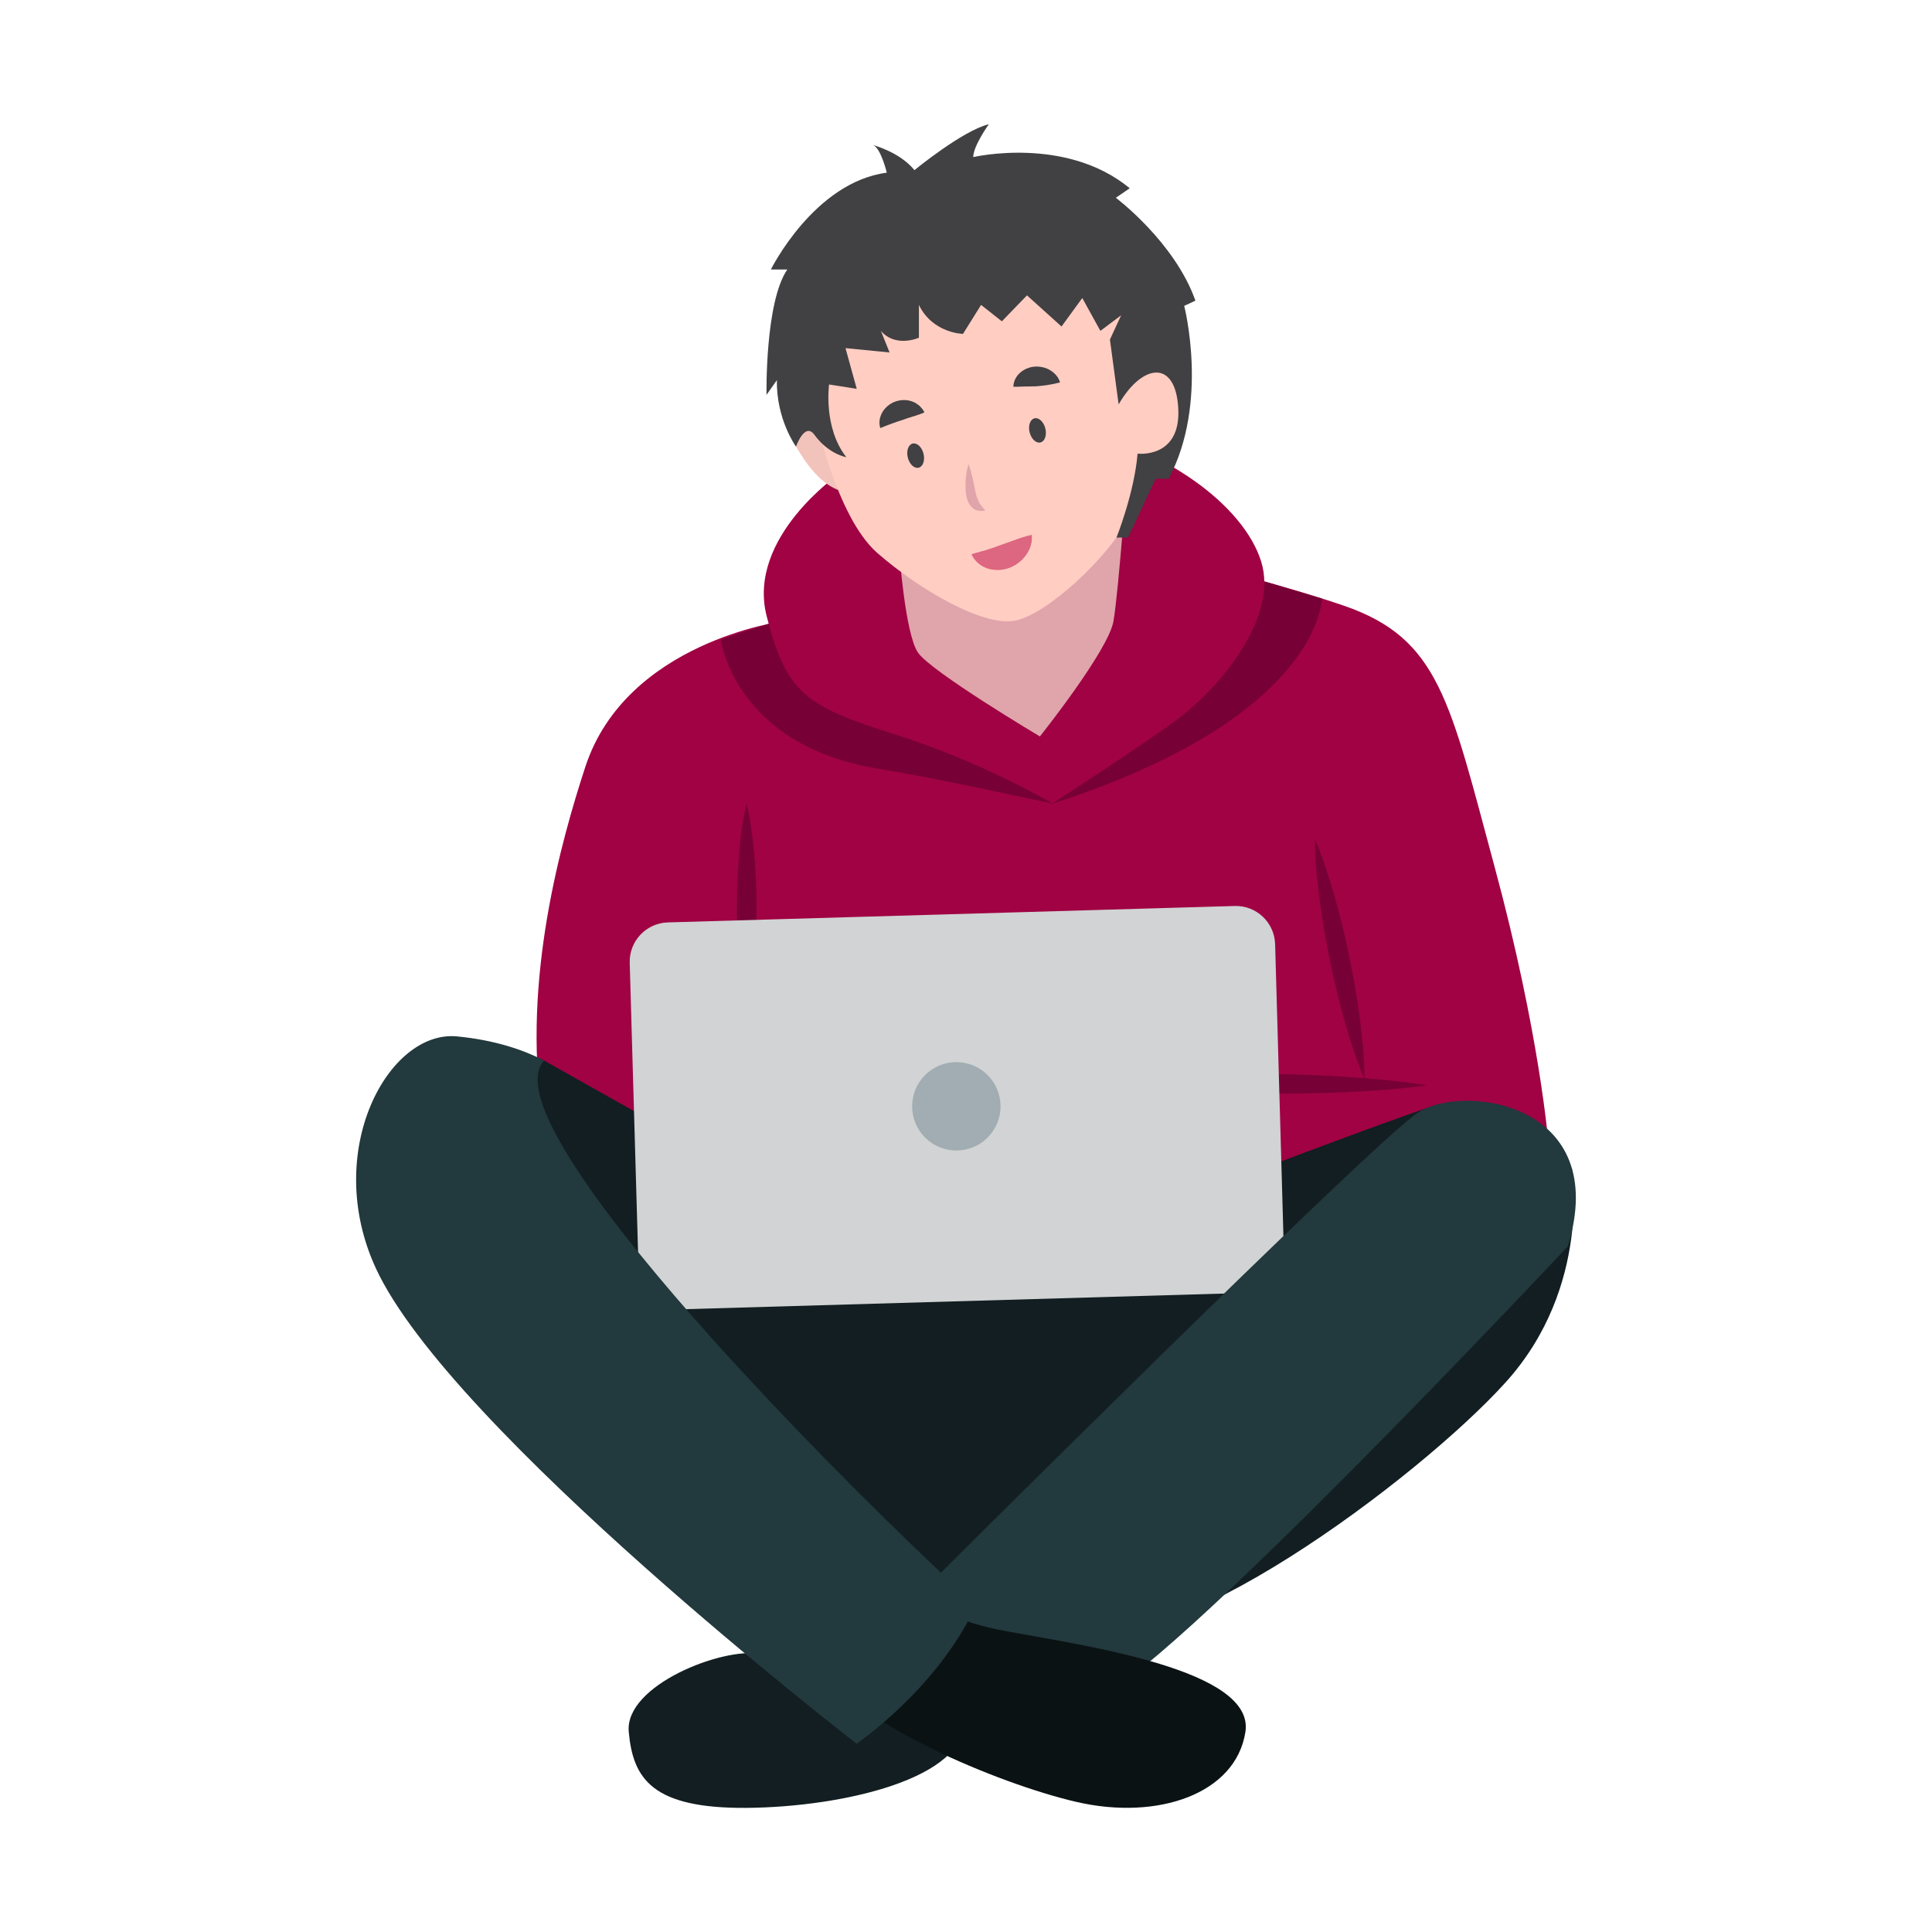 <svg xmlns="http://www.w3.org/2000/svg" enable-background="new 0 0 1600 1600" viewBox="0 0 1600 1600"><path fill="#a00243" d="M647.8,514.6c0,0-129.1,17.1-163,120.3C465,695.4,432.2,811.1,449,922.8s158.6,320.8,359.1,295
			c200.5-25.8,405.3-176.2,434-216.3c28.6-40.1,40.1-56,40.1-56s-7.2-89.9-44.4-227.5s-45.8-189.1-124.6-216.3
			c-78.8-27.2-265-71.6-265-71.6L647.8,514.6z"/><path fill="#121e21" d="M717,1376.9c0,0-56.6-1.4-87.4-7.2s-112.4,25.8-108.9,64.5s19.2,63.7,98.1,63c78.8-0.7,182.7-24.3,179.8-73.8
			C795.7,1374,717,1376.9,717,1376.9z"/><path fill="#121e21" d="M1008.4,981.8c0,0,135.2-51.8,182.3-67.2C1237.9,899.1,1111.4,1180.7,1008.4,981.8z"/><path fill="#121e21" d="M555.6,937.4L448.3,877c0,0-24.4,37.7,55.5,137.1s109.2,132.4,109.2,132.4L555.6,937.4z"/><path fill="#770036" d="M1181.6,898.8c-22.5,3.2-45,4.7-67.5,5.7c-22.5,1.1-44.9,1.3-67.4,1.1c-22.5-0.2-44.9-0.9-67.4-2.5
			c-22.5-1.4-44.9-3.4-67.3-7c22.5-3.2,45-4.7,67.5-5.7c22.5-1.1,44.9-1.3,67.4-1.1c22.5,0.3,44.9,1,67.4,2.5
			C1136.7,893.2,1159.1,895.2,1181.6,898.8z"/><path fill="#121e21" d="M1301.7,967.2c0,0,16.8,98.4-54.8,177.6c-71.6,79.3-284.6,238.5-358.4,202.2
			C724,1266.1,1301.7,967.2,1301.7,967.2z"/><path fill="#121e21" d="M571.8,1010.2c0,0-80.9,54.2-21.8,141c59.1,86.8,170.3,197,241.4,175.6s292-184.3,263.2-239.7
			S571.8,1010.2,571.8,1010.2z"/><path fill="#770036" d="M618.3,665.5c3.4,14.3,5.1,28.6,6.4,42.9c1.2,14.3,1.8,28.6,1.8,42.9c0,14.3-0.5,28.6-1.7,42.9
			c-1.3,14.3-3,28.6-6.4,42.9c-3.4-14.3-5.2-28.6-6.4-42.9c-1.2-14.3-1.8-28.6-1.7-42.9c0-14.3,0.6-28.6,1.8-42.9
			C613.1,694,614.9,679.7,618.3,665.5z"/><path fill="#d1d3d4" d="M1064.2,1069.8l-534.4,15.5l-8.3-288c-0.5-17.9,13.6-32.8,31.5-33.4l469.6-13.6
			c17.9-0.5,32.8,13.6,33.4,31.5L1064.2,1069.8z"/><path fill="#22393d" d="M763.7,1317.8c0,0,372.5-371.6,410.6-396.4c38.2-24.8,160.4-7.6,124.1,110.8c0,0-341.8,365-393.4,375.4
			c-51.6,10.4-158.5-18.2-160.4-45S763.7,1317.8,763.7,1317.8z"/><path fill="#770036" d="M636.6,516.6l-39.6,13c0,0,10.7,87,129.7,106.9c40.9,6.8,81.4,15.3,144.9,29
			c223.1-71.9,223.1-169.8,223.1-169.8l-47.9-14.2L636.6,516.6z"/><path fill="#a00243" d="M695,392.4c0,0-76.4,52.5-60.2,117.4s33.4,75.4,106,98.3c72.6,22.9,130.8,57.3,130.8,57.3
			s80.6-52.1,106-71.6c34-26.3,81.2-83.1,66.8-128.9c-14.3-45.8-79.3-95.1-162.3-111.5S695,392.4,695,392.4z"/><path fill="#e0a4ab" d="M744.7,456.4c0,0,4.8,68.3,15.5,84c10.7,15.8,101,69.5,101,69.5s56.6-71,60.9-95.3
			c4.3-24.3,12.2-133.2,12.2-133.2L744.7,456.4z"/><path fill="#f2c3bb" d="M647.8,345.5c0,0,25,68.8,62.2,61.7c37.2-7.2,3.6-67.3-18.6-74.5C669.2,325.5,647.8,345.5,647.8,345.5z"/><path fill="#ffcdc2" d="M675,343.4c0,0,17.2,84.5,51.6,114.6c34.4,30.1,88.1,61.6,114.6,55.9c26.5-5.7,75.9-51.6,93.8-84.9
			c17.9-33.3,25.1-44,29.4-49c4.3-5,27.9-20.1,15.8-64.5c-12.2-44.4-10.7-121-108.9-123.2c-98.1-2.1-189.1,34.4-201.9,68.7
			S675,343.4,675,343.4z"/><path fill="#0b1214" d="M763.7,1317.8c0,0,4.1,21,70.2,33.2s205.5,31.9,197.5,83.3s-72.7,73.5-139.8,58s-185-67-199.9-104
			S763.7,1317.8,763.7,1317.8z"/><path fill="#414042" d="M659.2,369.9c0,0-16.5-22.9-15.8-55.1l-8.6,12.2c0,0-1.4-76.6,17.2-103.8h-13.6c0,0,35.8-72.3,96-80.2
			c0,0-5-20.8-11.5-22.9c0,0,22.2,5.7,34.4,20.8c0,0,40.1-32.9,61.6-38c0,0-12.9,17.9-12.9,27.2c0,0,76.6-17.9,129.6,25.8l-11.5,7.9
			c0,0,48.7,36.5,65.9,85.2l-9.3,4.3c0,0,20.8,80.2-12.9,143.2h-10.7l-22.9,48.7h-9.6c0,0,14.7-36.5,17.5-69.5
			c0,0,35.8,4.3,33.7-37.2s-30.1-37.2-49.4-3.6l-7.2-53.7l9.3-20.1L911.3,274l-15-27.2l-17.2,23.6l-28.6-25.8l-20.8,21.5l-17.2-13.6
			l-15,24c0,0-25.1-0.4-36.5-24v27.2c0,0-19.3,8.6-31.5-5.7l7.2,17.9l-36.5-3.6l9.3,33.7l-22.9-3.6c0,0-5,35.8,14.3,60.2
			c0,0-14.5-2.2-26.5-18.6C666.4,349.2,659.2,369.9,659.2,369.9z"/><path fill="#22393d" d="M378.5,858.3c-57-5.5-111.8,95.2-67.3,191.9c61.7,134,398.2,393.9,398.2,393.9s67.3-45.8,98.8-114.6
			C665.6,1198,404.5,927.7,450.6,878.3C434,869.7,410.4,861.4,378.5,858.3z"/><path fill="#770036" d="M1089,695c6.7,15.8,11.8,32,16.5,48.3c4.6,16.3,8.6,32.7,12,49.3c3.4,16.5,6.3,33.2,8.5,50
			c2.2,16.8,3.9,33.7,4,50.9c-6.8-15.8-11.9-32-16.5-48.3c-4.6-16.3-8.6-32.7-12-49.3c-3.4-16.5-6.3-33.2-8.5-50
			C1090.8,729.1,1089,712.3,1089,695z"/><path fill="#414042" d="M729,354.5c-1.5-4.8-0.4-9.4,1.9-13.4c2.4-3.9,6.4-7.2,11-8.7c4.6-1.5,9.6-1.5,13.8,0.2
			c2.2,0.7,4,2.1,5.7,3.4c1.6,1.6,3.1,3.3,4.2,5.5c-2.4,1.2-4.3,1.6-6.1,2.3c-1.8,0.8-3.5,1-4.9,1.6c-3,0.8-5.3,1.8-7.5,2.5
			c-2.3,0.7-4.5,1.4-7.4,2.5C736.8,351.4,733.5,352.7,729,354.5z"/><path fill="#414042" d="M877.9,316.7c-4.7,1.2-8.1,1.8-11.3,2.3c-3.1,0.4-5.8,0.7-8.3,0.9c-2.5,0.1-4.9,0.1-7.9,0.2
			c-3-0.1-6.3,0.3-11.2,0.2c0.2-4.8,2.4-8.9,5.8-11.8c3.4-2.9,7.9-4.7,12.3-4.9c4.4-0.2,8.8,0.8,12.4,3
			C873.4,308.9,876.5,312,877.9,316.7z"/><ellipse cx="758.3" cy="377.3" fill="#414042" rx="6.7" ry="10.3" transform="rotate(-14.035 758.456 377.318)"/><ellipse cx="859.2" cy="356.4" fill="#414042" rx="6.7" ry="10.3" transform="rotate(-14.035 859.329 356.435)"/><path fill="#dd6680" d="M854.4,442.9c0.8,6.4-1.3,12-4.6,16.7c-3.3,4.7-8.2,8.5-13.9,10.7c-2.9,1.1-6,1.6-9.1,1.8
			c-3.1-0.1-6.3-0.3-9.1-1.4c-5.8-1.8-10.6-6.1-13.2-11.7c6.2-2,10.6-2.8,14.4-4.2c3.8-1.2,6.8-2.3,10-3.5l10.7-3.8
			C843.7,445.9,848.2,444.4,854.4,442.9z"/><path fill="#e0a4ab" d="M802.1,384.4c2.7,7.2,4,14.5,5.4,21.4c0.4,1.7,0.7,3.4,1.1,4.8c0.3,1.1,1.1,2.8,1.6,4.1c0.5,1.3,1,2.3,2,3.6
			c1,1.3,2.3,2.7,3.7,4.4c-2.1,0.6-4.2,0.6-6.4,0.1c-2.2-0.5-4.4-2.1-5.8-4c-1.4-1.9-2.2-3.5-2.9-5.9c-0.6-2.1-0.8-4-1-5.9
			c-0.3-3.8-0.3-7.6,0.1-11.3C800.3,391.8,800.9,388.1,802.1,384.4z"/><circle cx="792" cy="916.2" r="36.6" fill="#a1adb2"/></svg>